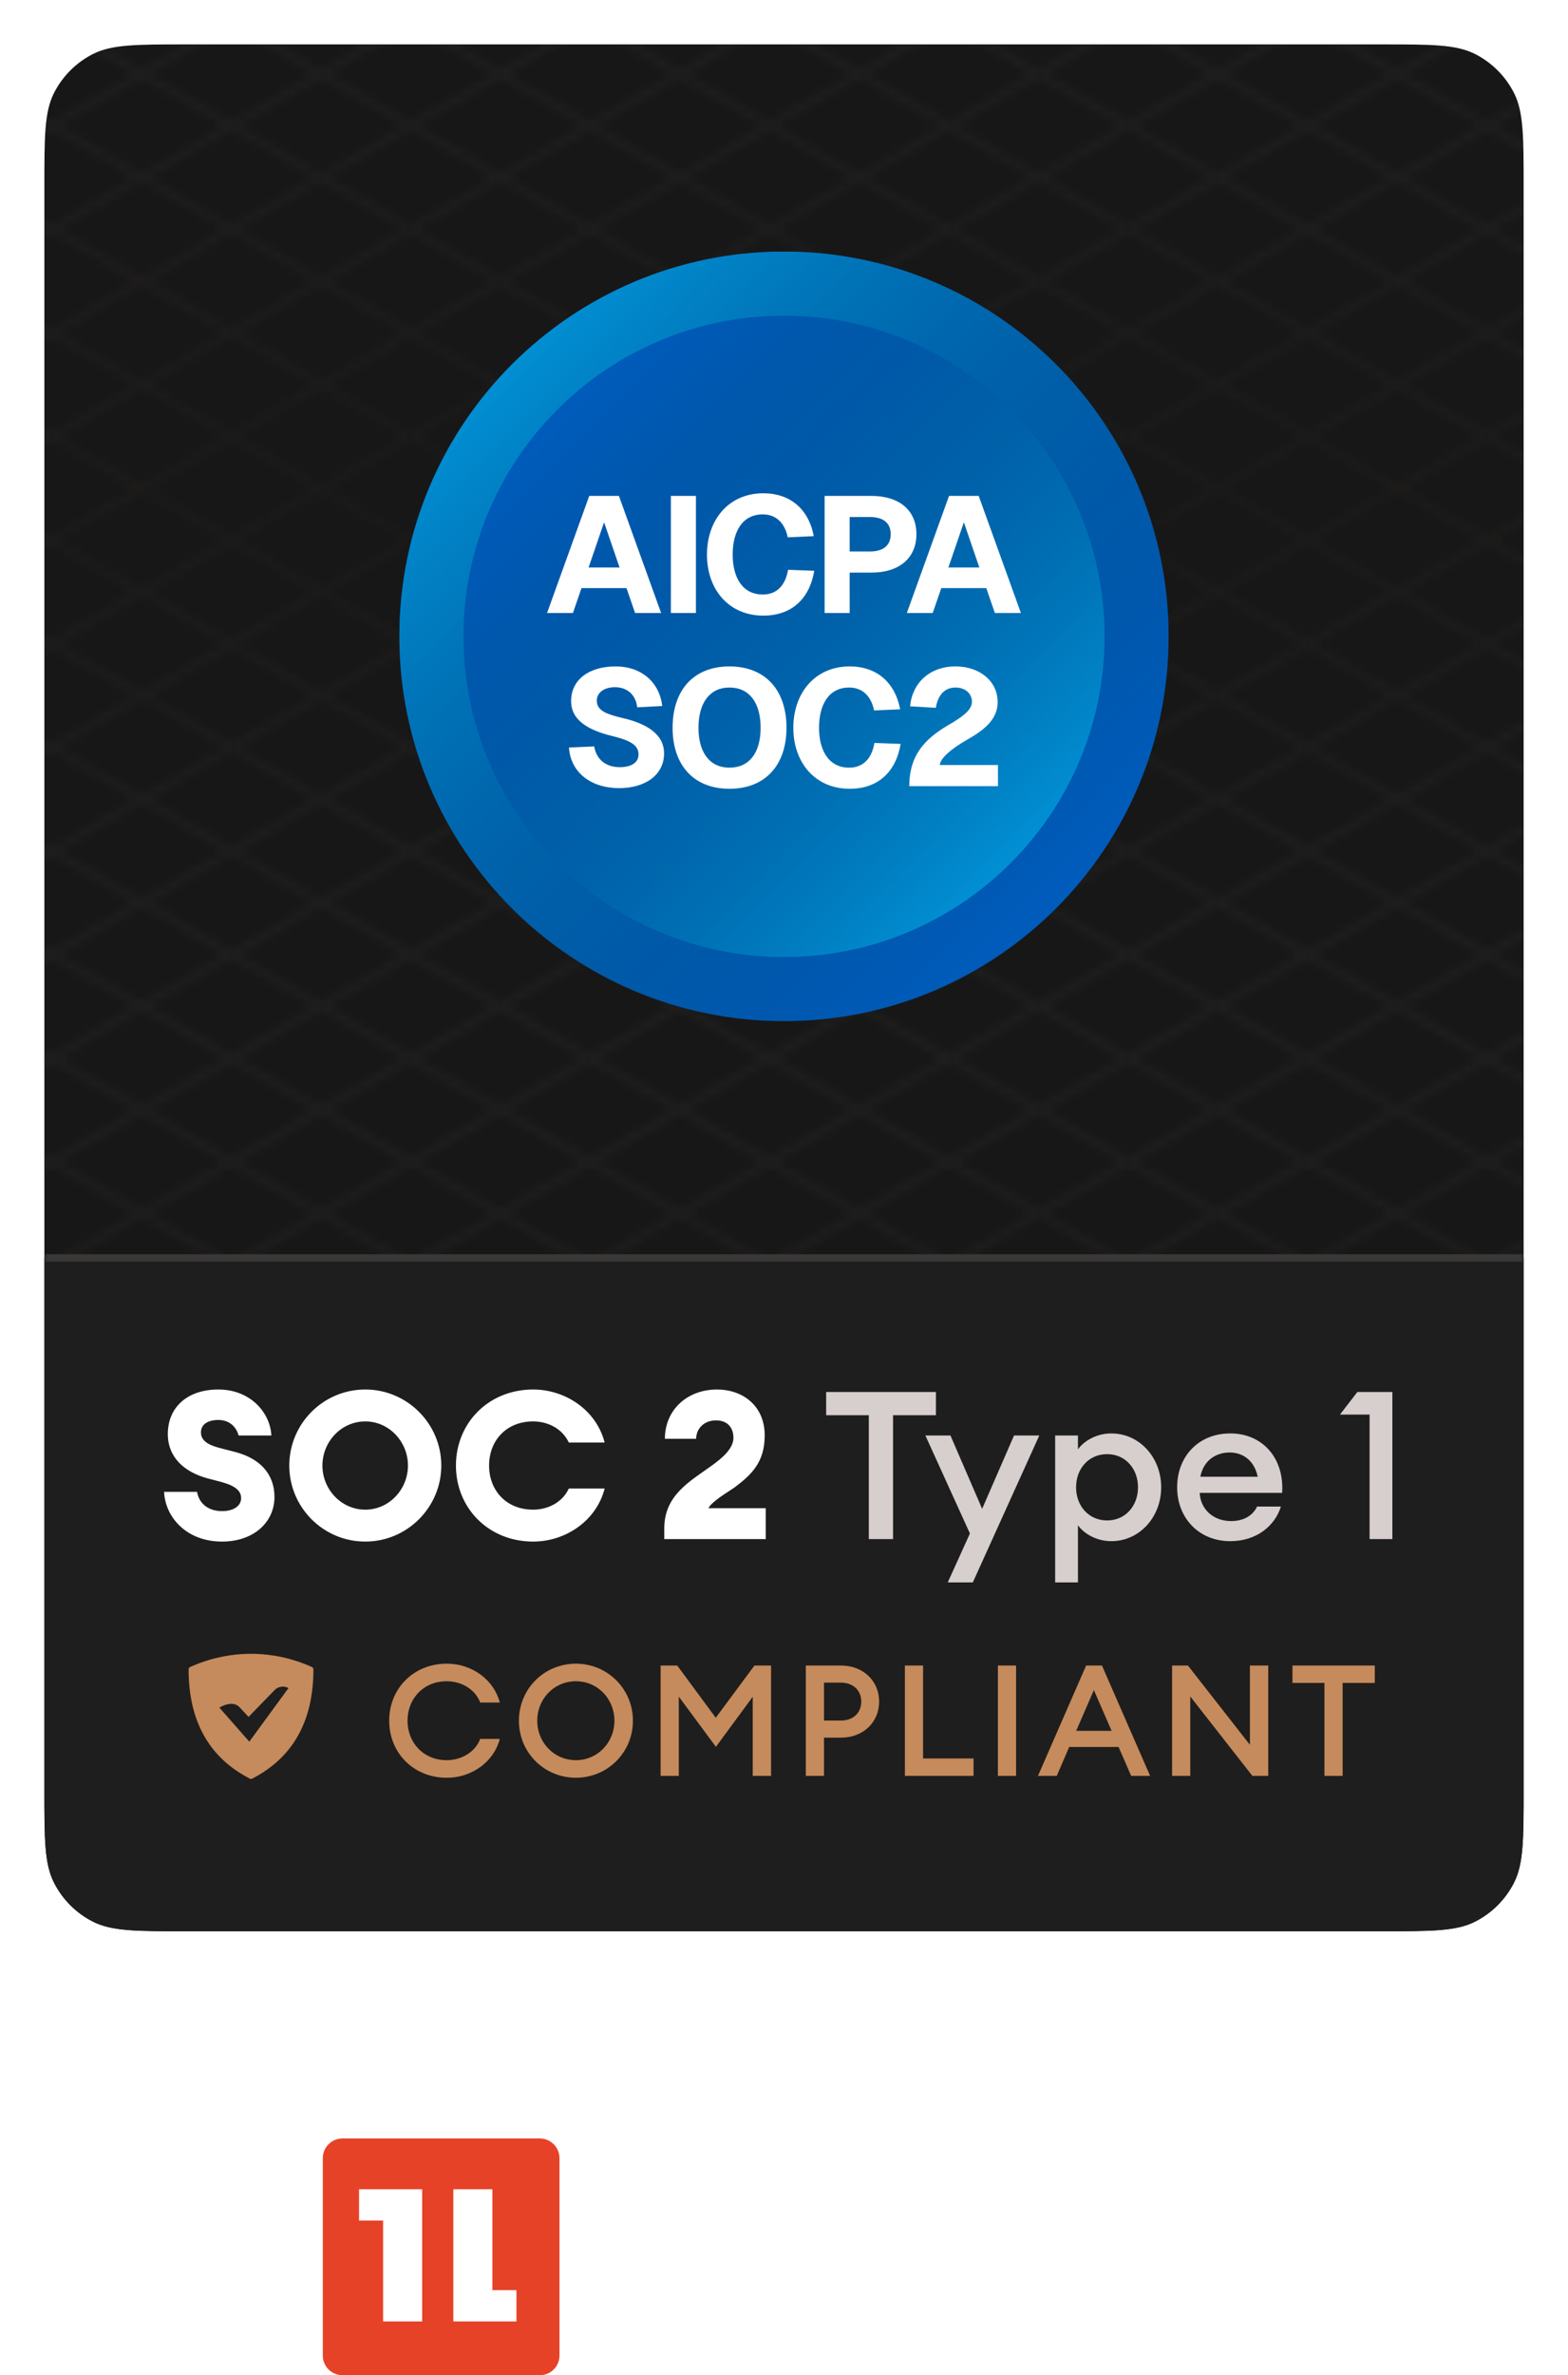 <svg width="212" height="321" viewBox="0 0 212 321" fill="none" xmlns="http://www.w3.org/2000/svg">
<g filter="url(#filter0_dd_178_9850)">
<g clip-path="url(#clip0_178_9850)">
<path d="M6 25.2C6 18.479 6 15.119 7.308 12.552C8.458 10.294 10.294 8.458 12.552 7.308C15.119 6 18.479 6 25.2 6H186.8C193.521 6 196.881 6 199.448 7.308C201.706 8.458 203.542 10.294 204.692 12.552C206 15.119 206 18.479 206 25.2V241.8C206 248.521 206 251.881 204.692 254.448C203.542 256.706 201.706 258.542 199.448 259.692C196.881 261 193.521 261 186.8 261H25.2C18.479 261 15.119 261 12.552 259.692C10.294 258.542 8.458 256.706 7.308 254.448C6 251.881 6 248.521 6 241.8V25.2Z" fill="#181717"/>
<g clip-path="url(#clip1_178_9850)">
<mask id="mask0_178_9850" style="mask-type:alpha" maskUnits="userSpaceOnUse" x="-212" y="-89" width="656" height="380">
<path d="M67.651 -88.006L-211.266 73.026M79.775 -81.006L-199.141 80.026M91.9 -74.006L-187.017 87.026M104.024 -67.006L-174.893 94.026M116.149 -60.006L-162.768 101.026M128.273 -53.006L-150.644 108.026M140.397 -46.006L-138.52 115.026M152.522 -39.006L-126.395 122.026M164.646 -32.006L-114.271 129.026M176.77 -25.006L-102.147 136.026M188.895 -18.006L-90.022 143.026M201.019 -11.006L-77.898 150.026M213.143 -4.006L-65.773 157.026M225.268 2.994L-53.649 164.026M237.392 9.994L-41.525 171.026M249.516 16.994L-29.401 178.026M261.641 23.994L-17.276 185.026M273.765 30.994L-5.152 192.026M285.89 37.994L6.973 199.026M298.014 44.994L19.097 206.026M310.138 51.994L31.221 213.026M322.263 58.994L43.346 220.026M334.387 65.994L55.47 227.026M346.511 72.994L67.594 234.026M358.636 79.994L79.719 241.026M370.76 86.994L91.843 248.026M382.884 93.994L103.967 255.026M395.009 100.994L116.092 262.026M407.133 107.994L128.216 269.026M419.257 114.994L140.341 276.026M431.382 121.994L152.465 283.026M443.506 128.994L164.589 290.026M443.528 129.013L68.222 -87.67M431.404 136.013L56.098 -80.67M419.28 143.013L43.974 -73.67M407.155 150.013L31.849 -66.67M395.031 157.013L19.725 -59.67M382.906 164.013L7.601 -52.67M370.782 171.013L-4.524 -45.67M358.658 178.013L-16.648 -38.67M346.533 185.013L-28.772 -31.67M334.409 192.013L-40.897 -24.67M322.285 199.013L-53.021 -17.67M310.16 206.013L-65.145 -10.67M298.036 213.013L-77.27 -3.67M285.912 220.013L-89.394 3.33M273.787 227.013L-101.519 10.33M261.663 234.013L-113.643 17.33M249.538 241.013L-125.767 24.33M237.414 248.013L-137.892 31.33M225.29 255.013L-150.016 38.33M213.165 262.013L-162.14 45.33M201.041 269.013L-174.265 52.33M188.917 276.013L-186.389 59.33M176.792 283.013L-198.513 66.33M164.668 290.013L-210.638 73.33" stroke="#726F6F"/>
</mask>
<g mask="url(#mask0_178_9850)">
<rect x="5.594" y="6" width="201.871" height="165.001" fill="url(#paint0_radial_178_9850)"/>
</g>
</g>
<mask id="path-4-outside-1_178_9850" maskUnits="userSpaceOnUse" x="6" y="169" width="200" height="92" fill="black">
<rect fill="white" x="6" y="169" width="200" height="92"/>
<path d="M6 170H206V261H6V170Z"/>
</mask>
<path d="M6 170H206V261H6V170Z" fill="#1F1E1E"/>
<path d="M6 170.5H206V169.5H6V170.5Z" fill="#393837" mask="url(#path-4-outside-1_178_9850)"/>
<path d="M30.025 208.336C25.125 208.336 22.325 204.948 22.185 201.616H26.637C26.945 203.296 28.261 204.22 30.025 204.22C31.509 204.22 32.601 203.576 32.601 202.456C32.601 201.532 31.901 200.832 29.997 200.3L28.065 199.796C24.901 198.928 22.717 196.968 22.689 193.832C22.689 190.108 25.405 187.784 29.521 187.784C33.917 187.784 36.549 190.976 36.689 194H32.265C31.817 192.432 30.613 191.9 29.521 191.9C28.205 191.9 27.197 192.432 27.169 193.524C27.141 194.616 28.009 195.232 29.577 195.652L31.845 196.24C35.121 197.108 37.109 199.18 37.109 202.316C37.109 205.704 34.309 208.336 30.025 208.336ZM49.389 204.024C52.609 204.024 55.157 201.28 55.157 198.06C55.157 194.84 52.609 192.096 49.389 192.096C46.141 192.096 43.593 194.84 43.593 198.06C43.593 201.28 46.141 204.024 49.389 204.024ZM49.389 208.336C43.705 208.336 39.113 203.716 39.113 198.06C39.113 192.404 43.705 187.784 49.389 187.784C55.045 187.784 59.665 192.404 59.665 198.06C59.665 203.716 55.045 208.336 49.389 208.336ZM72.089 208.336C66.041 208.336 61.645 203.8 61.645 198.06C61.645 192.32 66.041 187.784 72.089 187.784C76.429 187.784 80.629 190.556 81.749 194.952H76.905C76.037 193.076 74.077 192.096 72.089 192.096C68.421 192.096 66.125 194.728 66.125 198.06C66.125 201.392 68.421 204.024 72.089 204.024C74.077 204.024 76.037 203.044 76.905 201.168H81.749C80.629 205.564 76.429 208.336 72.089 208.336ZM103.531 203.828V208H89.811V206.572C89.811 202.064 93.255 200.216 96.167 198.116C97.735 196.996 99.163 195.736 99.163 194.308C99.163 192.992 98.407 191.956 96.811 191.956C95.131 191.956 94.123 193.132 94.123 194.448H89.895C89.895 190.528 92.919 187.784 96.951 187.784C100.311 187.784 103.391 189.884 103.391 194C103.391 197.584 101.627 199.292 99.303 201.028C98.351 201.7 96.307 202.848 95.775 203.828H103.531Z" fill="white"/>
<path d="M117.468 208V191.256H111.7V188.12H126.54V191.256H120.744V208H117.468ZM131.529 213.852H128.141L131.137 207.244L125.117 194H128.505L132.789 203.912L137.101 194H140.517L131.529 213.852ZM145.742 213.852H142.662V194H145.742V195.876C146.526 194.756 148.234 193.72 150.25 193.72C154.086 193.72 156.998 196.996 156.998 201C156.998 205.004 154.086 208.28 150.25 208.28C148.234 208.28 146.526 207.244 145.742 206.124V213.852ZM149.69 205.48C152.154 205.48 153.862 203.52 153.862 201C153.862 198.48 152.154 196.52 149.69 196.52C147.198 196.52 145.49 198.48 145.49 201C145.49 203.52 147.198 205.48 149.69 205.48ZM166.323 208.28C162.151 208.28 159.155 205.2 159.155 201C159.155 196.856 162.011 193.72 166.351 193.72C170.635 193.72 173.659 196.996 173.351 201.756H162.207C162.291 203.884 163.971 205.564 166.435 205.564C168.003 205.564 169.319 204.948 169.963 203.604H173.183C172.371 206.208 169.907 208.28 166.323 208.28ZM166.267 196.296C164.335 196.296 162.711 197.416 162.291 199.572H170.047C169.571 197.304 167.975 196.296 166.267 196.296ZM185.175 208V191.172H181.171L183.523 188.12H188.255V208H185.175Z" fill="#D6CFCD"/>
<g clip-path="url(#clip2_178_9850)">
<path d="M42.178 225.293C39.589 224.119 36.78 223.508 33.938 223.5C31.095 223.508 28.286 224.119 25.697 225.293C25.638 225.323 25.589 225.368 25.554 225.424C25.519 225.479 25.501 225.544 25.5 225.609C25.5 232.641 28.312 237.563 33.783 240.375C33.831 240.398 33.884 240.41 33.938 240.41C33.991 240.41 34.044 240.398 34.092 240.375C39.562 237.563 42.375 232.641 42.375 225.609C42.374 225.544 42.356 225.479 42.321 225.424C42.286 225.368 42.237 225.323 42.178 225.293ZM32.391 230.728L33.607 232.029L37.242 228.288C37.489 228.093 37.788 227.974 38.101 227.946C38.415 227.919 38.73 227.984 39.007 228.134L33.706 235.376L29.663 230.777C29.663 230.777 31.399 229.659 32.391 230.728Z" fill="#C58B5C"/>
</g>
<path d="M60.391 240.252C55.938 240.252 52.62 236.913 52.62 232.545C52.62 228.177 55.938 224.838 60.391 224.838C63.981 224.838 66.838 227.169 67.573 230.088H64.927C64.296 228.387 62.49 227.211 60.391 227.211C57.282 227.211 55.099 229.542 55.099 232.545C55.099 235.548 57.282 237.879 60.391 237.879C62.49 237.879 64.296 236.703 64.927 235.002H67.573C66.838 237.921 63.981 240.252 60.391 240.252ZM77.866 237.879C80.806 237.879 83.074 235.485 83.074 232.545C83.074 229.605 80.806 227.211 77.866 227.211C74.905 227.211 72.637 229.605 72.637 232.545C72.637 235.485 74.905 237.879 77.866 237.879ZM77.866 240.252C73.582 240.252 70.159 236.85 70.159 232.545C70.159 228.24 73.582 224.838 77.866 224.838C82.129 224.838 85.573 228.24 85.573 232.545C85.573 236.85 82.129 240.252 77.866 240.252ZM89.319 225.09H91.566L96.774 232.146L102.003 225.09H104.25V240H101.772V229.311L96.795 236.073L91.776 229.29V240H89.319V225.09ZM118.861 229.962C118.861 232.713 116.761 234.834 113.695 234.834H111.406V240H108.949V225.09H113.695C116.761 225.09 118.861 227.211 118.861 229.962ZM116.446 229.962C116.446 228.513 115.438 227.4 113.674 227.4H111.406V232.524H113.674C115.438 232.524 116.446 231.411 116.446 229.962ZM122.345 240V225.09H124.802V237.648H131.627V240H122.345ZM134.92 240V225.09H137.377V240H134.92ZM140.338 240L146.848 225.09H148.99L155.5 240H152.938L151.237 236.094H144.559L142.879 240H140.338ZM147.898 228.408L145.504 233.91H150.292L147.898 228.408ZM171.47 240H169.328L160.928 229.269V240H158.471V225.09H160.613L168.992 235.8V225.09H171.47V240ZM179.071 240V227.442H174.745V225.09H185.875V227.442H181.528V240H179.071Z" fill="#C58B5C"/>
<g clip-path="url(#clip3_178_9850)">
<path d="M106 138C134.719 138 158 114.719 158 86C158 57.281 134.719 34 106 34C77.281 34 54 57.281 54 86C54 114.719 77.281 138 106 138Z" fill="#0067D6"/>
<path d="M106 138C134.719 138 158 114.719 158 86C158 57.281 134.719 34 106 34C77.281 34 54 57.281 54 86C54 114.719 77.281 138 106 138Z" fill="url(#paint1_linear_178_9850)"/>
<path d="M106 129.333C129.932 129.333 149.334 109.932 149.334 86C149.334 62.068 129.932 42.666 106 42.666C82.068 42.666 62.667 62.068 62.667 86C62.667 109.932 82.068 129.333 106 129.333Z" fill="#0067D6"/>
<path d="M106 129.333C129.932 129.333 149.334 109.932 149.334 86C149.334 62.068 129.932 42.666 106 42.666C82.068 42.666 62.667 62.068 62.667 86C62.667 109.932 82.068 129.333 106 129.333Z" fill="url(#paint2_linear_178_9850)"/>
<path d="M73.963 82.843L79.668 67.02H83.68L89.385 82.843H85.864L84.705 79.478H78.621L77.462 82.843H73.963ZM79.579 76.692H83.769L81.674 70.586L79.579 76.692ZM90.704 67.02H94.092V82.843H90.704V67.02ZM110.092 77.138C109.446 80.971 106.995 83.199 103.206 83.199C98.526 83.199 95.585 79.656 95.585 74.954C95.585 70.251 98.526 66.663 103.206 66.663C106.839 66.663 109.335 68.803 110.026 72.458L106.504 72.614C106.103 70.63 104.878 69.516 103.139 69.516C100.354 69.516 99.061 71.856 99.061 74.954C99.061 78.029 100.376 80.347 103.139 80.347C104.989 80.347 106.192 79.143 106.549 77.004L110.092 77.138ZM117.819 67.02C121.608 67.02 123.903 68.981 123.903 72.19C123.903 75.399 121.608 77.383 117.819 77.383H114.877V82.843H111.49V67.02H117.819ZM114.877 74.53H117.618C119.401 74.53 120.426 73.728 120.426 72.19C120.426 70.653 119.401 69.873 117.618 69.873H114.877V74.53ZM122.608 82.843L128.313 67.02H132.325L138.03 82.843H134.509L133.35 79.478H127.266L126.107 82.843H122.608ZM128.224 76.692H132.414L130.319 70.586L128.224 76.692ZM80.336 100.872C80.626 102.566 81.829 103.68 83.813 103.68C85.328 103.68 86.353 103.078 86.331 101.919C86.309 100.761 85.328 100.092 82.854 99.49C79.422 98.666 77.216 97.284 77.216 94.743C77.216 91.868 79.623 90.063 83.233 90.063C86.754 90.063 89.161 92.225 89.54 95.412L86.153 95.59C85.974 93.919 84.816 92.871 83.144 92.871C81.673 92.871 80.626 93.629 80.693 94.788C80.737 96.125 82.297 96.571 83.991 96.994C87.534 97.774 89.785 99.29 89.785 101.808C89.785 104.817 87.133 106.51 83.724 106.51C79.868 106.51 77.149 104.371 76.926 101.028L80.336 100.872ZM98.626 106.599C93.813 106.599 90.938 103.435 90.938 98.354C90.938 93.228 93.813 90.063 98.626 90.063C103.44 90.063 106.337 93.228 106.337 98.354C106.337 103.435 103.44 106.599 98.626 106.599ZM94.437 98.354C94.437 101.741 95.997 103.747 98.626 103.747C101.301 103.747 102.838 101.741 102.838 98.354C102.838 94.944 101.301 92.916 98.626 92.916C95.997 92.916 94.437 94.944 94.437 98.354ZM121.769 100.538C121.123 104.371 118.671 106.599 114.883 106.599C110.203 106.599 107.261 103.056 107.261 98.354C107.261 93.651 110.203 90.063 114.883 90.063C118.515 90.063 121.011 92.203 121.702 95.858L118.181 96.014C117.78 94.03 116.554 92.916 114.816 92.916C112.03 92.916 110.738 95.256 110.738 98.354C110.738 101.429 112.052 103.747 114.816 103.747C116.666 103.747 117.869 102.543 118.226 100.404L121.769 100.538ZM123.052 95.457C123.319 92.337 125.682 90.063 129.18 90.063C132.501 90.063 134.886 92.091 134.886 94.877C134.886 97.306 132.947 98.71 130.785 99.958C129.916 100.449 127.152 102.098 127.063 103.39H134.93V106.243H122.94C122.94 101.607 125.548 99.49 128.779 97.663C130.384 96.682 131.409 95.858 131.409 94.832C131.409 93.718 130.495 92.916 129.18 92.916C127.754 92.916 126.818 93.897 126.528 95.657L123.052 95.457Z" fill="white"/>
</g>
</g>
</g>
<path fill-rule="evenodd" clip-rule="evenodd" d="M89.672 307.106C91.767 307.106 93.261 307.686 94.157 308.845C95.052 310.005 95.499 311.634 95.499 313.733C95.499 318.185 93.557 320.411 89.672 320.411C85.787 320.411 83.844 318.185 83.844 313.733C83.844 311.634 84.292 310.005 85.187 308.845C86.083 307.686 87.578 307.106 89.672 307.106ZM89.672 317.516C90.567 317.516 91.188 317.212 91.534 316.602C91.88 315.993 92.054 315.036 92.054 313.733C92.054 312.43 91.88 311.482 91.534 310.889C91.188 310.297 90.567 310.001 89.672 310.001C88.777 310.001 88.156 310.297 87.81 310.889C87.463 311.482 87.29 312.43 87.29 313.733C87.29 315.036 87.463 315.993 87.81 316.602C88.156 317.212 88.777 317.516 89.672 317.516ZM101.378 320.106H97.983V307.411H101.352V308.122C102.501 307.445 103.557 307.106 104.52 307.106C106.209 307.106 107.374 307.606 108.016 308.604C108.658 309.603 108.979 311.143 108.979 313.225V320.106H105.584V313.327C105.584 312.243 105.457 311.444 105.204 310.927C104.95 310.411 104.443 310.153 103.683 310.153C102.991 310.153 102.324 310.272 101.682 310.509L101.378 310.61V320.106ZM115.402 316.894C115.799 317.241 116.369 317.415 117.112 317.415C118.683 317.415 120.085 317.364 121.318 317.262L122.027 317.186L122.078 319.7C120.136 320.174 118.379 320.411 116.808 320.411C114.899 320.411 113.514 319.903 112.653 318.887C111.791 317.872 111.36 316.221 111.36 313.936C111.36 309.383 113.227 307.106 116.96 307.106C120.642 307.106 122.484 309.019 122.484 312.844L122.23 315.206H114.781C114.798 315.984 115.005 316.547 115.402 316.894ZM119.139 312.616C119.139 311.6 118.978 310.894 118.657 310.496C118.337 310.098 117.775 309.899 116.973 309.899C116.17 309.899 115.604 310.106 115.275 310.521C114.946 310.936 114.773 311.634 114.756 312.616H119.139ZM126.765 320.411C125.828 320.411 125.068 319.651 125.068 318.713V303.708C125.068 302.771 125.828 302.011 126.765 302.011C127.703 302.011 128.463 302.771 128.463 303.708V318.713C128.463 319.651 127.703 320.411 126.765 320.411ZM135.165 316.894C135.562 317.241 136.131 317.415 136.875 317.415C138.446 317.415 139.848 317.364 141.081 317.262L141.79 317.186L141.841 319.7C139.898 320.174 138.142 320.411 136.571 320.411C134.662 320.411 133.277 319.903 132.416 318.887C131.554 317.872 131.123 316.221 131.123 313.936C131.123 309.383 132.99 307.106 136.723 307.106C140.405 307.106 142.246 309.019 142.246 312.844L141.993 315.206H134.544C134.561 315.984 134.768 316.547 135.165 316.894ZM138.902 312.616C138.902 311.6 138.741 310.894 138.42 310.496C138.099 310.098 137.538 309.899 136.735 309.899C135.933 309.899 135.367 310.106 135.038 310.521C134.709 310.936 134.536 311.634 134.518 312.616H138.902ZM147.964 316.833C148.368 317.186 148.948 317.363 149.704 317.363C151.302 317.363 152.728 317.311 153.983 317.208L154.704 317.131L154.756 319.688C152.78 320.17 150.993 320.411 149.395 320.411C147.453 320.411 146.044 319.894 145.168 318.861C144.291 317.828 143.853 316.149 143.853 313.824C143.853 309.192 145.752 306.877 149.549 306.877C153.295 306.877 155.168 308.822 155.168 312.714L154.91 315.116H147.333C147.35 315.908 147.561 316.48 147.964 316.833ZM151.824 312.616C151.824 311.6 151.663 310.894 151.342 310.496C151.021 310.098 150.46 309.899 149.657 309.899C148.855 309.899 148.289 310.106 147.96 310.521C147.63 310.936 147.457 311.634 147.44 312.616H151.824ZM164.619 310.305H161.502V315.51C161.502 316.018 161.515 316.378 161.54 316.589C161.566 316.801 161.659 316.983 161.819 317.135C161.98 317.288 162.229 317.364 162.567 317.364L164.492 317.313L164.644 320.03C163.512 320.284 162.651 320.411 162.06 320.411C160.54 320.411 159.501 320.068 158.943 319.382C158.386 318.697 158.107 317.432 158.107 315.587V310.305H156.612V307.411H158.107V303.882H161.502V307.411H164.619V310.305Z" fill="white"/>
<path d="M84.714 290.986H85.784L88.264 294.346L90.754 290.986H91.824V298.086H90.644V292.996L88.274 296.216L85.884 292.986V298.086H84.714V290.986ZM97.582 297.076C98.982 297.076 100.062 295.936 100.062 294.536C100.062 293.136 98.982 291.996 97.582 291.996C96.172 291.996 95.092 293.136 95.092 294.536C95.092 295.936 96.172 297.076 97.582 297.076ZM97.582 298.206C95.542 298.206 93.912 296.586 93.912 294.536C93.912 292.486 95.542 290.866 97.582 290.866C99.612 290.866 101.252 292.486 101.252 294.536C101.252 296.586 99.612 298.206 97.582 298.206ZM109.526 298.086H108.506L104.506 292.976V298.086H103.336V290.986H104.356L108.346 296.086V290.986H109.526V298.086ZM112.066 298.086V290.986H113.236V298.086H112.066ZM117.156 298.086V292.106H115.096V290.986H120.396V292.106H118.326V298.086H117.156ZM125.138 297.076C126.538 297.076 127.618 295.936 127.618 294.536C127.618 293.136 126.538 291.996 125.138 291.996C123.728 291.996 122.648 293.136 122.648 294.536C122.648 295.936 123.728 297.076 125.138 297.076ZM125.138 298.206C123.098 298.206 121.468 296.586 121.468 294.536C121.468 292.486 123.098 290.866 125.138 290.866C127.168 290.866 128.808 292.486 128.808 294.536C128.808 296.586 127.168 298.206 125.138 298.206ZM130.891 298.086V290.986H133.451C134.771 290.986 135.601 291.836 135.601 293.006C135.601 294.006 135.021 294.666 133.991 294.896L136.631 298.086H135.191L132.591 294.966H132.061V298.086H130.891ZM132.061 293.946H133.311C134.001 293.946 134.431 293.616 134.431 293.006C134.431 292.396 134.001 292.066 133.311 292.066H132.061V293.946ZM138.137 298.086V290.986H142.407V292.106H139.307V293.926H141.807V295.046H139.307V296.966H142.407V298.086H138.137ZM144.552 298.086V290.986H146.732C148.842 290.986 150.452 292.526 150.452 294.536C150.452 296.546 148.842 298.086 146.732 298.086H144.552ZM145.722 296.996H146.732C148.252 296.996 149.262 295.926 149.262 294.536C149.262 293.146 148.252 292.076 146.732 292.076H145.722V296.996ZM155.693 298.086V290.986H158.143C159.413 290.986 160.263 291.876 160.263 292.946C160.263 293.586 159.993 294.026 159.603 294.316C160.253 294.586 160.743 295.126 160.743 296.006C160.743 297.176 159.803 298.086 158.453 298.086H155.693ZM156.863 297.016H158.423C159.183 297.016 159.603 296.596 159.603 295.996C159.603 295.406 159.183 294.976 158.423 294.976H156.863V297.016ZM156.863 293.976H158.083C158.723 293.976 159.113 293.566 159.113 293.016C159.113 292.496 158.723 292.056 158.083 292.056H156.863V293.976ZM164.322 298.086V295.086L161.632 290.986H163.002L164.902 293.926L166.812 290.986H168.192L165.492 295.096V298.086H164.322Z" fill="white"/>
<path d="M72.978 289H46.311C44.838 289 43.644 290.194 43.644 291.667V318.333C43.644 319.806 44.838 321 46.311 321H72.978C74.45 321 75.644 319.806 75.644 318.333V291.667C75.644 290.194 74.45 289 72.978 289Z" fill="#E64228"/>
<path fill-rule="evenodd" clip-rule="evenodd" d="M69.826 313.73H61.293V295.863H66.576V309.499H69.826V313.73Z" fill="white"/>
<path fill-rule="evenodd" clip-rule="evenodd" d="M48.547 295.863H57.08V313.73H51.797V300.094H48.547V295.863Z" fill="white"/>
<defs>
<filter id="filter0_dd_178_9850" x="0" y="0" width="212" height="267" filterUnits="userSpaceOnUse" color-interpolation-filters="sRGB">
<feFlood flood-opacity="0" result="BackgroundImageFix"/>
<feColorMatrix in="SourceAlpha" type="matrix" values="0 0 0 0 0 0 0 0 0 0 0 0 0 0 0 0 0 0 127 0" result="hardAlpha"/>
<feMorphology radius="6" operator="dilate" in="SourceAlpha" result="effect1_dropShadow_178_9850"/>
<feOffset/>
<feColorMatrix type="matrix" values="0 0 0 0 0.137 0 0 0 0 0.134 0 0 0 0 0.133 0 0 0 1 0"/>
<feBlend mode="normal" in2="BackgroundImageFix" result="effect1_dropShadow_178_9850"/>
<feColorMatrix in="SourceAlpha" type="matrix" values="0 0 0 0 0 0 0 0 0 0 0 0 0 0 0 0 0 0 127 0" result="hardAlpha"/>
<feMorphology radius="0.5" operator="dilate" in="SourceAlpha" result="effect2_dropShadow_178_9850"/>
<feOffset/>
<feComposite in2="hardAlpha" operator="out"/>
<feColorMatrix type="matrix" values="0 0 0 0 0.222 0 0 0 0 0.219 0 0 0 0 0.218 0 0 0 1 0"/>
<feBlend mode="normal" in2="effect1_dropShadow_178_9850" result="effect2_dropShadow_178_9850"/>
<feBlend mode="normal" in="SourceGraphic" in2="effect2_dropShadow_178_9850" result="shape"/>
</filter>
<radialGradient id="paint0_radial_178_9850" cx="0" cy="0" r="1" gradientUnits="userSpaceOnUse" gradientTransform="translate(103.744 67.182) rotate(90) scale(103.819 427.09)">
<stop stop-color="#2E2E2D" stop-opacity="0.05"/>
<stop offset="1" stop-color="#1F1E1E" stop-opacity="0.8"/>
</radialGradient>
<linearGradient id="paint1_linear_178_9850" x1="158" y1="138" x2="52.7" y2="34" gradientUnits="userSpaceOnUse">
<stop stop-opacity="0"/>
<stop offset="1" stop-color="#01B0F7"/>
</linearGradient>
<linearGradient id="paint2_linear_178_9850" x1="149.334" y1="129.333" x2="61.584" y2="42.667" gradientUnits="userSpaceOnUse">
<stop stop-color="#01B0F7"/>
<stop offset="1" stop-opacity="0"/>
</linearGradient>
<clipPath id="clip0_178_9850">
<path d="M6 25.2C6 18.479 6 15.119 7.308 12.552C8.458 10.294 10.294 8.458 12.552 7.308C15.119 6 18.479 6 25.2 6H186.8C193.521 6 196.881 6 199.448 7.308C201.706 8.458 203.542 10.294 204.692 12.552C206 15.119 206 18.479 206 25.2V241.8C206 248.521 206 251.881 204.692 254.448C203.542 256.706 201.706 258.542 199.448 259.692C196.881 261 193.521 261 186.8 261H25.2C18.479 261 15.119 261 12.552 259.692C10.294 258.542 8.458 256.706 7.308 254.448C6 251.881 6 248.521 6 241.8V25.2Z" fill="white"/>
</clipPath>
<clipPath id="clip1_178_9850">
<rect width="200" height="164" fill="white" transform="translate(6 6)"/>
</clipPath>
<clipPath id="clip2_178_9850">
<rect width="18" height="18" fill="white" transform="translate(25.5 223.5)"/>
</clipPath>
<clipPath id="clip3_178_9850">
<rect width="104" height="104" fill="white" transform="translate(54 34)"/>
</clipPath>
</defs>
</svg>
